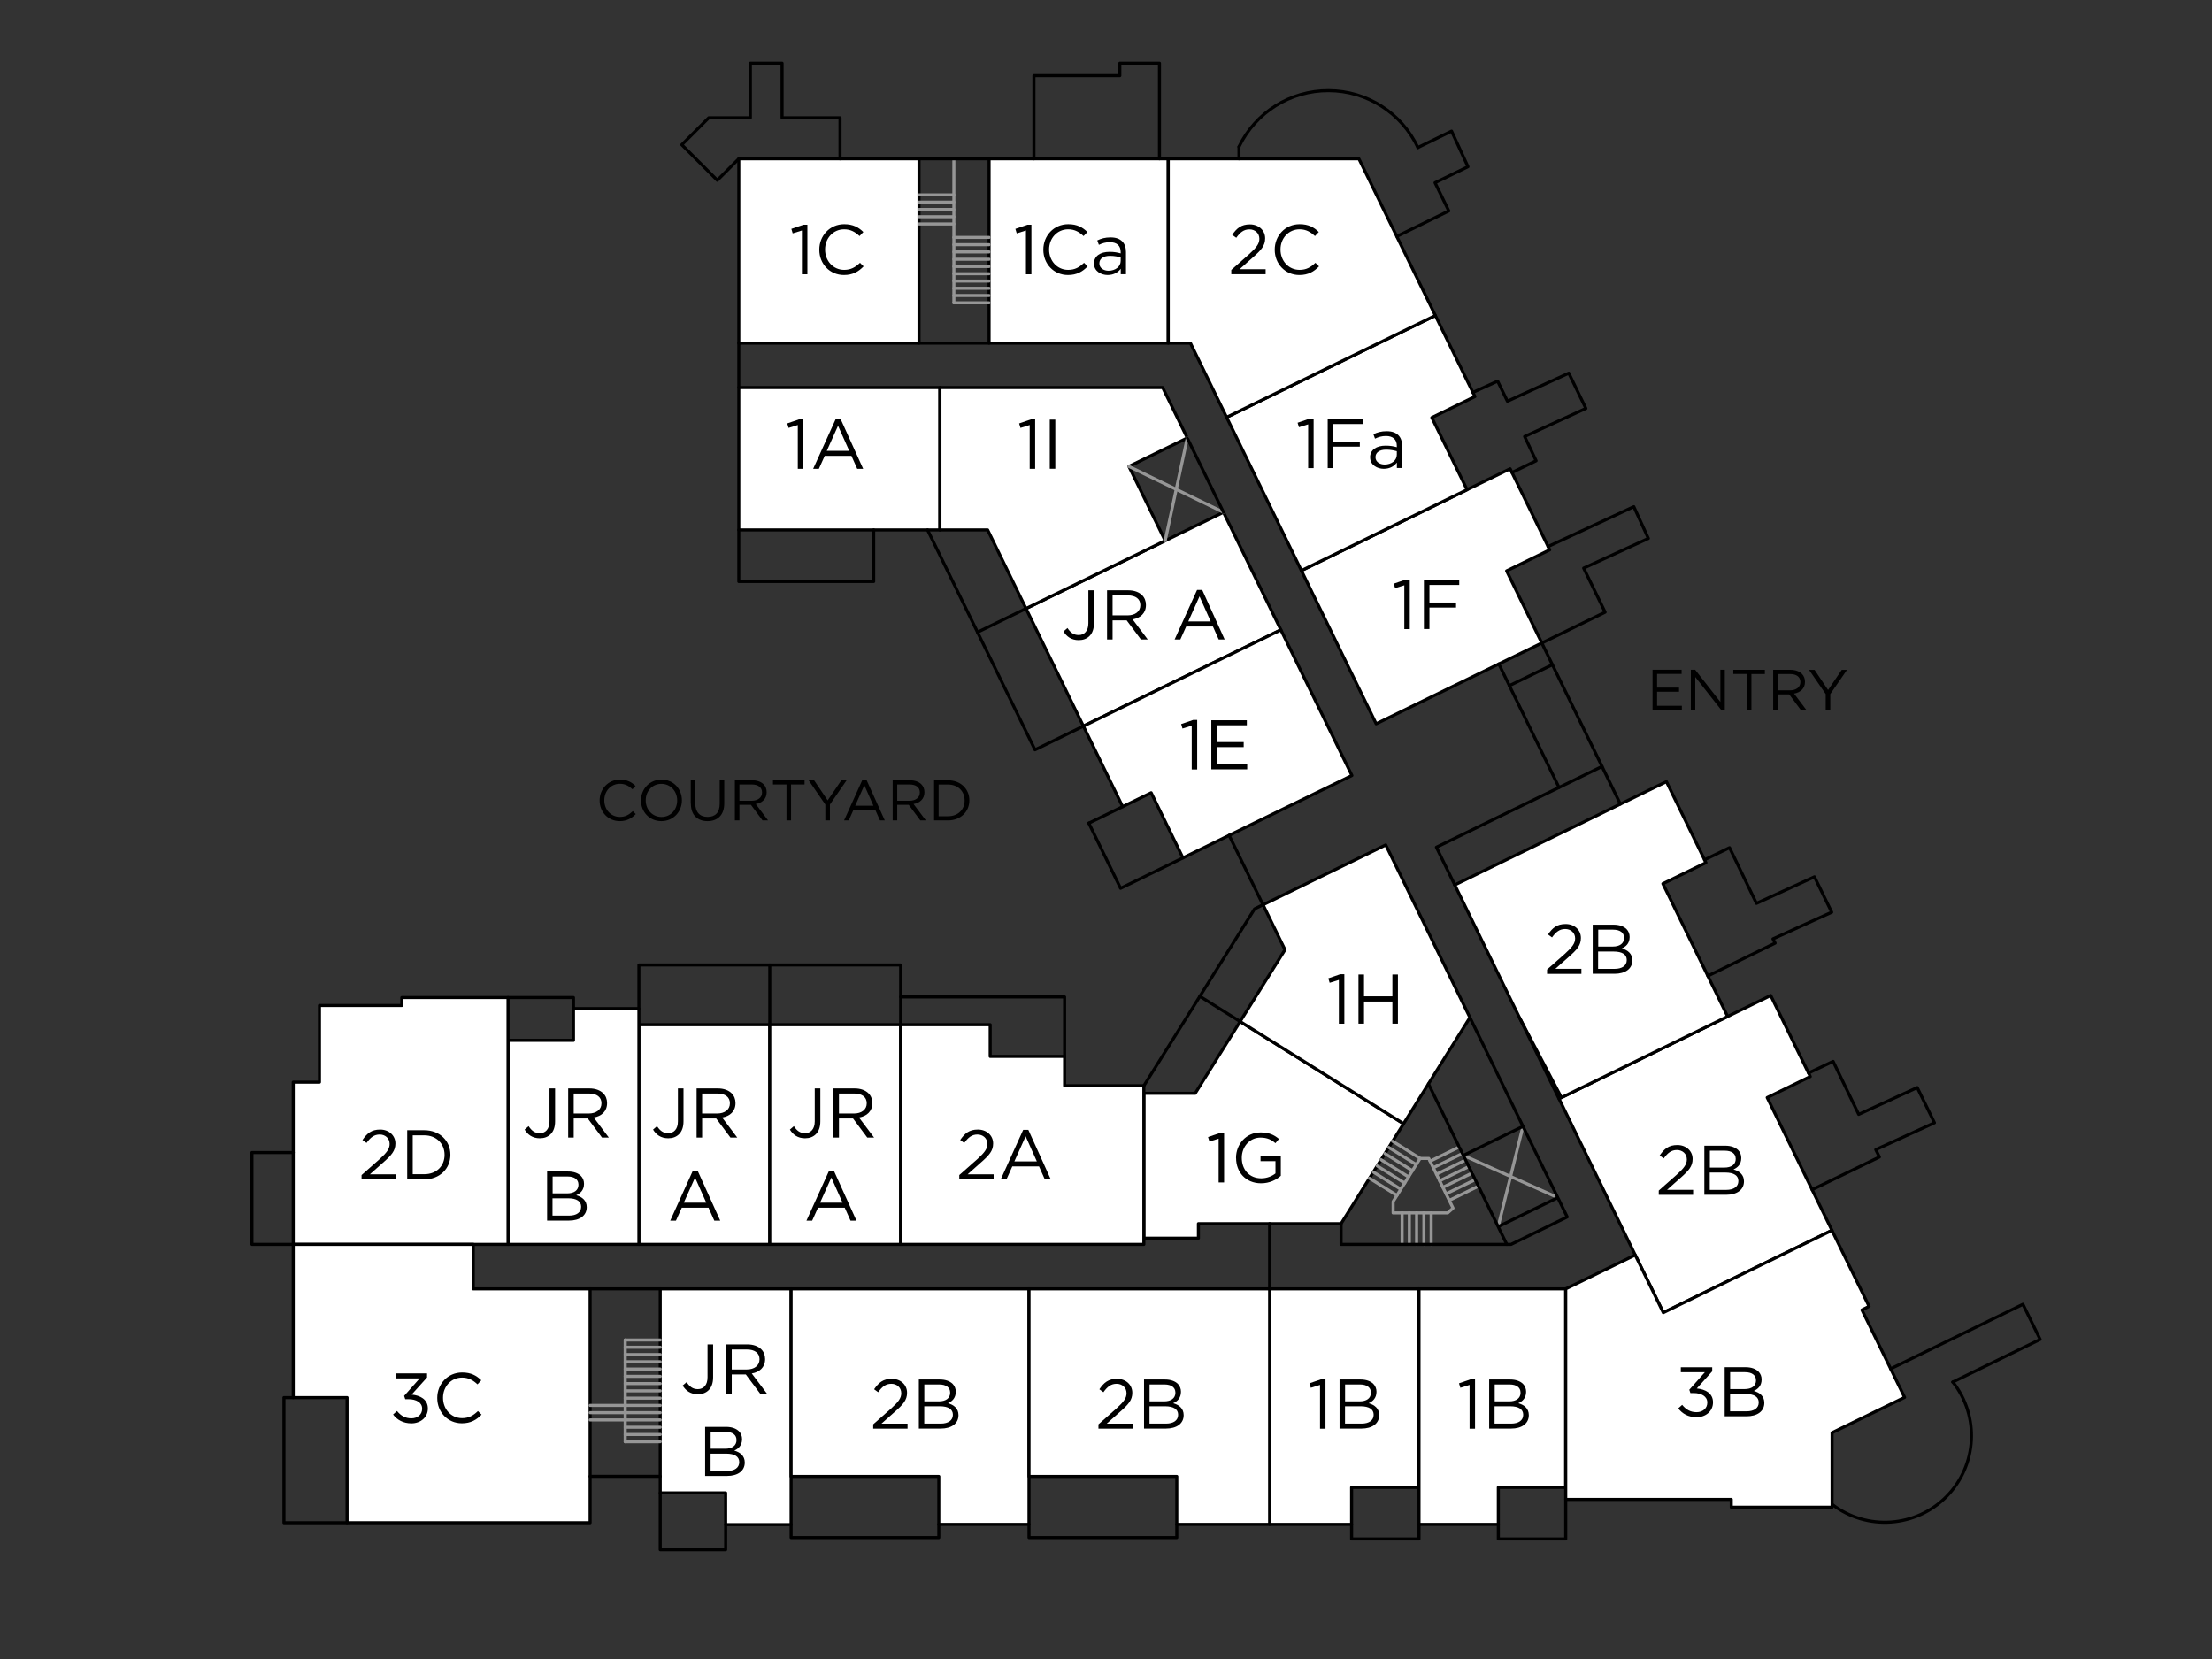 <?xml version="1.0" encoding="UTF-8"?>
<svg xmlns="http://www.w3.org/2000/svg" viewBox="0 0 360 270">
  <rect x="0" y="0" width="360" height="270" fill="#333333" stroke="none"/>
  <defs>
    <style>
      .cls-1 {
        stroke: #969696;
      }

      .cls-1, .cls-2, .cls-3 {
        stroke-linecap: round;
        stroke-linejoin: round;
        stroke-width: .5px;
      }

      .cls-1, .cls-3 {
        fill: none;
      }

      .cls-2 {
        fill: #fff;
      }

      .cls-2, .cls-3 {
        stroke: #000;
      }

      .cls-4 {
        fill: #010101;
      }
    </style>
  </defs>
  <g class="JR_A" data-name="JR A">
    <rect class="cls-2" x="103.98" y="166.77" width="21.3" height="35.75"></rect>
    <rect class="cls-2" x="125.28" y="166.77" width="21.3" height="35.75"></rect>
    <polygon class="cls-2" points="208.46 102.51 176.32 118.18 166.98 99.04 189.63 88 199.12 83.37 208.46 102.51"></polygon>
  </g>
  <g class="JR_B" data-name="JR B">
    <polygon class="cls-2" points="128.75 209.76 128.75 248.13 118.1 248.13 118.1 242.97 107.45 242.97 107.45 209.76 128.75 209.76"></polygon>
    <polygon class="cls-2" points="103.98 164.15 103.98 202.52 82.68 202.52 82.68 169.32 93.33 169.32 93.33 164.15 103.98 164.15"></polygon>
  </g>
  <g class="ONE_A" data-name="ONE A">
    <rect class="cls-2" x="120.24" y="63.07" width="32.73" height="23.18"></rect>
  </g>
  <g class="ONE_B" data-name="ONE B">
    <polygon class="cls-2" points="230.94 209.76 230.94 242.07 219.97 242.07 219.97 248.09 206.63 248.09 206.63 209.76 230.94 209.76"></polygon>
    <polygon class="cls-2" points="254.82 242.07 243.85 242.07 243.85 248.09 230.94 248.09 230.94 209.76 254.82 209.76 254.82 242.07"></polygon>
  </g>
  <g class="ONE_C" data-name="ONE C">
    <rect class="cls-2" x="120.24" y="25.84" width="29.33" height="30"></rect>
  </g>
  <g class="ONE_CA" data-name="ONE CA">
    <rect class="cls-2" x="160.97" y="25.84" width="29.16" height="30"></rect>
  </g>
  <g class="ONE_E" data-name="ONE E">
    <polygon class="cls-2" points="220.02 126.21 200.04 135.95 192.52 139.62 187.35 129.02 182.71 131.28 176.32 118.18 208.46 102.51 220.02 126.21"></polygon>
  </g>
  <g class="ONE_F" data-name="ONE F">
    <polygon class="cls-2" points="245.2 92.91 250.93 104.65 243.93 108.06 223.97 117.8 211.8 92.86 238.76 79.7 245.77 76.29 246.07 76.9 251.95 88.95 252.21 89.49 245.2 92.91"></polygon>
  </g>
  <g class="ONE_FA" data-name="ONE FA">
    <polygon class="cls-2" points="233.03 67.96 238.76 79.7 211.8 92.86 199.63 67.91 233.6 51.35 239.71 63.86 240.04 64.54 233.03 67.96"></polygon>
  </g>
  <g class="ONE_G" data-name="ONE G">
    <polygon class="cls-2" points="228.43 182.88 226.65 185.73 226.02 186.74 225.4 187.74 224.77 188.74 224.14 189.75 223.51 190.75 222.88 191.76 218.26 199.15 195.04 199.15 195.04 201.51 186.16 201.51 186.16 177.94 194.52 177.94 201.83 166.25 228.43 182.88"></polygon>
  </g>
  <g class="ONE_H" data-name="ONE H">
    <polygon class="cls-2" points="239.23 165.6 232.48 176.39 232.48 176.4 228.43 182.88 201.83 166.25 209.13 154.57 205.56 147.25 225.53 137.51 239.23 165.6"></polygon>
  </g>
  <g class="ONE_I" data-name="ONE I">
    <polygon class="cls-2" points="183.73 75.91 189.63 88 166.98 99.04 160.74 86.25 152.97 86.25 152.97 63.07 189.22 63.07 193.23 71.28 183.73 75.91"></polygon>
  </g>
  <g class="TWO_A" data-name="TWO A">
    <polygon class="cls-2" points="186.16 176.71 186.16 202.52 146.58 202.52 146.58 166.77 161.15 166.77 161.15 171.93 173.26 171.93 173.26 176.71 186.16 176.71"></polygon>
  </g>
  <g class="TWO_B" data-name="TWO B">
    <polygon class="cls-2" points="298.15 200.24 270.7 213.63 266.13 204.25 253.73 178.82 254.12 178.63 281.17 165.43 288.18 162.01 294.33 174.63 294.34 174.63 294.62 175.21 287.61 178.63 294.92 193.62 298.15 200.24"></polygon>
    <polygon class="cls-2" points="281.17 165.43 254.12 178.63 247.32 165.67 236.76 144.02 263.71 130.86 271.21 127.21 277.41 139.93 277.64 140.4 270.63 143.82 277.95 158.83 281.17 165.43"></polygon>
    <polygon class="cls-2" points="167.47 209.76 167.47 248.09 152.79 248.09 152.79 240.29 128.75 240.29 128.75 209.76 167.47 209.76"></polygon>
    <polygon class="cls-2" points="206.63 209.76 206.63 248.09 191.52 248.09 191.52 240.29 167.47 240.29 167.47 209.76 206.63 209.76"></polygon>
  </g>
  <g class="TWO_C" data-name="TWO C">
    <polygon class="cls-2" points="233.6 51.35 199.63 67.91 193.74 55.84 190.13 55.84 190.13 25.84 221.16 25.84 233.6 51.35"></polygon>
  </g>
  <g class="TWO_D" data-name="TWO D">
    <polygon class="cls-2" points="82.68 162.35 82.68 202.52 47.72 202.52 47.72 176.12 51.99 176.12 51.99 163.64 65.39 163.64 65.39 162.35 82.68 162.35"></polygon>
  </g>
  <g class="THREE_B" data-name="THREE B">
    <polygon class="cls-2" points="254.82 209.76 266.13 204.25 270.7 213.63 298.15 200.24 304.19 212.61 303.03 213.19 307.71 222.78 309.97 227.42 298.17 233.17 298.17 245.3 281.76 245.3 281.76 244.03 254.82 244.03 254.82 242.07 254.82 209.76"></polygon>
  </g>
  <g class="THREE_C" data-name="THREE C">
    <polygon class="cls-2" points="96.04 209.76 96.04 247.82 56.48 247.82 56.48 227.46 47.72 227.46 47.72 202.52 77.02 202.52 77.02 209.76 96.04 209.76"></polygon>
  </g>
  <g class="Lines">
    <g>
      <line class="cls-1" x1="229.24" y1="191.54" x2="224.77" y2="188.74"></line>
      <line class="cls-1" x1="229.87" y1="190.53" x2="225.4" y2="187.74"></line>
      <line class="cls-1" x1="230.49" y1="189.53" x2="226.02" y2="186.74"></line>
      <line class="cls-1" x1="227.35" y1="194.55" x2="222.88" y2="191.76"></line>
      <line class="cls-1" x1="227.98" y1="193.55" x2="223.51" y2="190.75"></line>
      <line class="cls-1" x1="228.61" y1="192.54" x2="224.14" y2="189.75"></line>
      <line class="cls-1" x1="231.74" y1="202.52" x2="231.74" y2="197.4"></line>
      <line class="cls-1" x1="230.55" y1="202.52" x2="230.55" y2="197.4"></line>
      <line class="cls-1" x1="229.37" y1="202.52" x2="229.37" y2="197.4"></line>
      <line class="cls-1" x1="228.19" y1="202.52" x2="228.19" y2="197.4"></line>
      <line class="cls-1" x1="232.92" y1="202.52" x2="232.92" y2="197.4"></line>
      <line class="cls-1" x1="238.01" y1="187.73" x2="233.27" y2="190.04"></line>
      <line class="cls-1" x1="237.49" y1="186.67" x2="232.75" y2="188.98"></line>
      <line class="cls-1" x1="238.53" y1="188.79" x2="233.79" y2="191.1"></line>
      <line class="cls-1" x1="239.05" y1="189.86" x2="234.31" y2="192.17"></line>
      <line class="cls-1" x1="239.57" y1="190.92" x2="234.83" y2="193.23"></line>
      <line class="cls-1" x1="240.08" y1="191.99" x2="235.35" y2="194.29"></line>
      <line class="cls-1" x1="240.6" y1="193.05" x2="235.87" y2="195.36"></line>
      <line class="cls-1" x1="231.12" y1="188.53" x2="226.65" y2="185.73"></line>
      <line class="cls-1" x1="107.45" y1="229.91" x2="101.75" y2="229.91"></line>
      <line class="cls-1" x1="107.45" y1="228.73" x2="101.75" y2="228.73"></line>
      <line class="cls-1" x1="107.45" y1="227.55" x2="101.75" y2="227.55"></line>
      <line class="cls-1" x1="107.45" y1="226.36" x2="101.75" y2="226.36"></line>
      <line class="cls-1" x1="107.45" y1="225.18" x2="101.75" y2="225.18"></line>
      <line class="cls-1" x1="107.45" y1="224" x2="101.75" y2="224"></line>
      <line class="cls-1" x1="107.45" y1="222.81" x2="101.75" y2="222.81"></line>
      <line class="cls-1" x1="107.45" y1="221.63" x2="101.75" y2="221.63"></line>
      <line class="cls-1" x1="107.45" y1="220.45" x2="101.75" y2="220.45"></line>
      <line class="cls-1" x1="107.45" y1="219.26" x2="101.75" y2="219.26"></line>
      <line class="cls-1" x1="101.75" y1="231.09" x2="96.05" y2="231.09"></line>
      <line class="cls-1" x1="107.45" y1="218.08" x2="101.75" y2="218.08"></line>
      <line class="cls-1" x1="101.75" y1="229.91" x2="96.05" y2="229.91"></line>
      <line class="cls-1" x1="101.75" y1="228.73" x2="96.05" y2="228.73"></line>
      <line class="cls-1" x1="107.45" y1="234.64" x2="101.75" y2="234.64"></line>
      <line class="cls-1" x1="107.45" y1="231.09" x2="101.75" y2="231.09"></line>
      <line class="cls-1" x1="107.45" y1="232.28" x2="101.75" y2="232.28"></line>
      <line class="cls-1" x1="107.45" y1="233.46" x2="101.75" y2="233.46"></line>
      <line class="cls-1" x1="155.24" y1="49.29" x2="160.97" y2="49.29"></line>
      <line class="cls-1" x1="155.24" y1="48.1" x2="160.97" y2="48.1"></line>
      <line class="cls-1" x1="155.24" y1="46.92" x2="160.97" y2="46.92"></line>
      <line class="cls-1" x1="155.24" y1="45.74" x2="160.97" y2="45.74"></line>
      <line class="cls-1" x1="155.24" y1="44.55" x2="160.97" y2="44.55"></line>
      <line class="cls-1" x1="155.24" y1="43.37" x2="160.97" y2="43.37"></line>
      <line class="cls-1" x1="155.24" y1="42.19" x2="160.97" y2="42.19"></line>
      <line class="cls-1" x1="155.24" y1="41" x2="160.97" y2="41"></line>
      <line class="cls-1" x1="155.24" y1="39.82" x2="160.97" y2="39.82"></line>
      <line class="cls-1" x1="155.24" y1="38.64" x2="160.97" y2="38.64"></line>
      <line class="cls-1" x1="155.24" y1="36.45" x2="149.57" y2="36.45"></line>
      <line class="cls-1" x1="149.57" y1="35.27" x2="155.24" y2="35.27"></line>
      <line class="cls-1" x1="155.24" y1="34.09" x2="149.57" y2="34.09"></line>
      <line class="cls-1" x1="155.24" y1="32.9" x2="149.57" y2="32.9"></line>
      <line class="cls-1" x1="149.57" y1="31.72" x2="155.24" y2="31.72"></line>
      <line class="cls-1" x1="155.24" y1="25.84" x2="155.24" y2="49.29"></line>
      <polyline class="cls-1" points="231.12 188.53 226.73 195.55 226.73 197.4 235.6 197.4 236.48 196.62 232.53 188.53 231.12 188.53"></polyline>
      <line class="cls-1" x1="247.86" y1="183.31" x2="243.82" y2="199.64"></line>
      <line class="cls-1" x1="238.16" y1="188.04" x2="253.53" y2="194.91"></line>
      <line class="cls-1" x1="183.73" y1="75.91" x2="199.12" y2="83.37"></line>
      <line class="cls-1" x1="193.23" y1="71.28" x2="189.63" y2="88"></line>
      <line class="cls-1" x1="101.75" y1="234.64" x2="101.75" y2="218.08"></line>
      <polygon class="cls-5" points="254.12 178.63 253.73 178.82 253.63 178.63 254.12 178.63"></polygon>
      <polygon class="cls-4" points="254.12 178.63 253.73 178.82 253.63 178.63 254.12 178.63"></polygon>
      <path class="cls-4" d="M247.32,165.67l6.31,12.96h.49l-6.8-12.96Z"></path>
      <line class="cls-3" x1="166.98" y1="99.04" x2="159.09" y2="102.89"></line>
      <line class="cls-3" x1="160.97" y1="55.84" x2="149.57" y2="55.84"></line>
      <polyline class="cls-3" points="193.23 71.28 193.23 71.29 199.12 83.37"></polyline>
      <line class="cls-3" x1="206.63" y1="209.76" x2="206.63" y2="199.15"></line>
      <polyline class="cls-3" points="232.48 176.4 237.49 186.67 238.01 187.73 238.16 188.04 238.17 188.04 238.53 188.79 239.05 189.86 239.57 190.92 240.09 191.99 243.82 199.63 243.82 199.64 245.23 202.52"></polyline>
      <line class="cls-3" x1="238.16" y1="188.04" x2="247.86" y2="183.31"></line>
      <line class="cls-3" x1="243.82" y1="199.64" x2="253.53" y2="194.91"></line>
      <polyline class="cls-3" points="260.73 124.74 253.73 128.16 233.77 137.89 236.76 144.02"></polyline>
      <polyline class="cls-3" points="247.32 165.67 253.63 178.63 253.64 178.63 253.73 178.82"></polyline>
      <polyline class="cls-3" points="218.26 199.15 218.26 202.52 228.19 202.52 229.37 202.52 230.55 202.52 231.74 202.52 232.92 202.52 245.23 202.52 245.92 202.52 255.06 198.06 253.53 194.91 253.52 194.91 253.52 194.9 247.86 183.31 239.23 165.6"></polyline>
      <line class="cls-3" x1="205.56" y1="147.25" x2="205.55" y2="147.25"></line>
      <line class="cls-3" x1="107.45" y1="209.76" x2="96.04" y2="209.76"></line>
      <line class="cls-3" x1="236.76" y1="144.02" x2="236.75" y2="144.02"></line>
      <line class="cls-3" x1="243.93" y1="108.06" x2="253.73" y2="128.16"></line>
      <line class="cls-3" x1="245.65" y1="111.59" x2="252.65" y2="108.18"></line>
      <polyline class="cls-3" points="239.71 63.86 243.74 62.03 245.33 65.3 255.32 60.73 258.1 66.47 248.13 71.04 250 74.99 246.07 76.9"></polyline>
      <polyline class="cls-3" points="251.94 88.95 265.9 82.46 268.27 87.63 257.74 92.46 261.23 99.63 250.93 104.65"></polyline>
      <polyline class="cls-3" points="277.41 139.93 281.48 137.96 285.86 147.02 295.3 142.7 298.11 148.46 288.55 152.8 288.9 153.49 277.95 158.83"></polyline>
      <polyline class="cls-3" points="294.34 174.63 298.34 172.74 302.5 181.36 312.03 177 314.83 182.73 305.28 187.1 305.87 188.3 294.92 193.62"></polyline>
      <path class="cls-3" d="M298.21,244.86c5.65,4.31,13.62,3.74,18.6-1.32,4.98-5.06,5.41-13.04,1.01-18.62"></path>
      <polyline class="cls-3" points="317.8 224.93 332.03 217.99 329.23 212.27 307.7 222.77"></polyline>
      <line class="cls-3" x1="201.64" y1="25.84" x2="201.64" y2="23.89"></line>
      <path class="cls-3" d="M230.76,24.01c-2.65-5.63-8.3-9.24-14.52-9.26-6.22-.03-11.9,3.53-14.6,9.14"></path>
      <polyline class="cls-3" points="230.76 24.01 236.24 21.34 238.91 27.13 233.55 29.74 235.79 34.33 227.33 38.47"></polyline>
      <polyline class="cls-3" points="188.7 25.84 188.7 10.28 182.25 10.28 182.25 12.31 168.27 12.31 168.27 25.84"></polyline>
      <polyline class="cls-3" points="103.98 164.15 103.98 157.05 125.28 157.05 146.58 157.05 146.58 162.25 146.58 166.77"></polyline>
      <line class="cls-3" x1="125.28" y1="166.77" x2="125.28" y2="157.05"></line>
      <line class="cls-3" x1="182.71" y1="131.28" x2="177.2" y2="133.97"></line>
      <polyline class="cls-3" points="192.52 139.62 182.37 144.57 177.2 133.96"></polyline>
      <polyline class="cls-3" points="176.32 118.18 168.44 122.03 150.96 86.25"></polyline>
      <polyline class="cls-3" points="120.24 25.84 116.74 29.34 110.96 23.56 115.35 19.17 122.12 19.17 122.12 10.28 127.28 10.28 127.28 19.17 136.71 19.17 136.71 25.84"></polyline>
      <polyline class="cls-3" points="47.72 227.46 46.21 227.46 46.21 247.82 56.49 247.82"></polyline>
      <polyline class="cls-3" points="128.75 248.13 128.75 250.24 152.79 250.24 152.79 248.09"></polyline>
      <polyline class="cls-3" points="167.47 248.09 167.47 250.24 191.52 250.24 191.52 248.09"></polyline>
      <polyline class="cls-3" points="107.45 242.97 107.45 252.22 118.1 252.22 118.1 248.13"></polyline>
      <polyline class="cls-3" points="219.97 248.09 219.97 250.46 230.94 250.46 230.94 248.09"></polyline>
      <polyline class="cls-3" points="243.85 248.09 243.85 250.46 254.82 250.46 254.82 244.03"></polyline>
      <polyline class="cls-3" points="82.68 162.35 93.33 162.35 93.33 164.15"></polyline>
      <polyline class="cls-3" points="146.58 162.25 173.26 162.25 173.26 171.93"></polyline>
      <line class="cls-3" x1="201.83" y1="166.25" x2="195.28" y2="162.15"></line>
      <polyline class="cls-3" points="120.24 86.25 120.24 94.64 142.19 94.64 142.19 86.25"></polyline>
      <polyline class="cls-3" points="205.55 147.25 204.18 147.92 186.16 176.71"></polyline>
      <line class="cls-3" x1="120.24" y1="63.07" x2="120.24" y2="55.84"></line>
      <polyline class="cls-3" points="149.57 25.84 155.24 25.84 160.97 25.84"></polyline>
      <polyline class="cls-3" points="200.04 135.95 205.55 147.25 205.56 147.25"></polyline>
      <polyline class="cls-3" points="250.93 104.65 252.65 108.18 260.73 124.74 263.71 130.86"></polyline>
      <line class="cls-3" x1="107.45" y1="240.27" x2="96.04" y2="240.27"></line>
      <polyline class="cls-3" points="47.72 202.52 41 202.52 41 187.57 47.72 187.57"></polyline>
    </g>
  </g>
  <g class="Room_Labels" data-name="Room Labels">
    <g>
      <path class="cls-6" d="M58.84,191.24l2.9-2.56c1.22-1.1,1.67-1.71,1.67-2.51,0-.94-.74-1.53-1.61-1.53-.91,0-1.51.47-2.15,1.37l-.66-.48c.74-1.08,1.46-1.7,2.88-1.7s2.48.96,2.48,2.26v.02c0,1.17-.62,1.89-2.02,3.11l-2.14,1.9h4.24v.82h-5.59v-.7Z"></path>
      <path class="cls-6" d="M66.27,183.94h2.78c2.51,0,4.25,1.73,4.25,3.98v.02c0,2.25-1.74,4-4.25,4h-2.78v-8ZM67.17,184.77v6.33h1.87c2.02,0,3.31-1.36,3.31-3.14v-.02c0-1.77-1.29-3.17-3.31-3.17h-1.87Z"></path>
    </g>
    <g>
      <path class="cls-6" d="M85.38,183.84l.65-.56c.49.74.99,1.14,1.83,1.14.9,0,1.57-.65,1.57-1.92v-5.36h.91v5.35c0,.95-.27,1.65-.73,2.1-.46.45-1.04.66-1.76.66-1.2,0-1.97-.59-2.47-1.42Z"></path>
      <path class="cls-6" d="M92.47,177.14h3.44c.99,0,1.77.3,2.27.8.4.4.62.94.62,1.58v.02c0,1.33-.91,2.12-2.17,2.33l2.46,3.27h-1.11l-2.32-3.11h-2.29v3.11h-.9v-8ZM95.83,181.22c1.19,0,2.06-.62,2.06-1.65v-.02c0-.99-.75-1.58-2.05-1.58h-2.47v3.25h2.46Z"></path>
    </g>
    <path class="cls-6" d="M89.04,190.66h3.41c.91,0,1.63.26,2.09.71.34.35.51.79.51,1.28v.02c0,1.04-.64,1.58-1.27,1.85.95.27,1.71.85,1.71,1.93v.02c0,1.37-1.15,2.18-2.9,2.18h-3.55v-8ZM94.14,192.77c0-.79-.63-1.3-1.77-1.3h-2.43v2.75h2.37c1.1,0,1.84-.48,1.84-1.43v-.02ZM94.58,196.39c0-.87-.72-1.37-2.13-1.37h-2.53v2.82h2.69c1.22,0,1.97-.53,1.97-1.43v-.02Z"></path>
    <g>
      <path class="cls-6" d="M106.28,183.84l.65-.56c.49.74.99,1.14,1.83,1.14.9,0,1.57-.65,1.57-1.92v-5.36h.91v5.35c0,.95-.27,1.65-.73,2.1-.46.45-1.04.66-1.76.66-1.2,0-1.97-.59-2.47-1.42Z"></path>
      <path class="cls-6" d="M113.37,177.14h3.44c.99,0,1.77.3,2.27.8.4.4.62.94.62,1.58v.02c0,1.33-.91,2.12-2.17,2.33l2.46,3.27h-1.11l-2.32-3.11h-2.29v3.11h-.9v-8ZM116.73,181.22c1.19,0,2.06-.62,2.06-1.65v-.02c0-.99-.75-1.58-2.05-1.58h-2.47v3.25h2.46Z"></path>
    </g>
    <path class="cls-6" d="M112.72,190.6h.85l3.65,8.06h-.97l-.94-2.11h-4.35l-.95,2.11h-.93l3.65-8.06ZM114.94,195.73l-1.82-4.08-1.83,4.08h3.65Z"></path>
    <g>
      <path class="cls-6" d="M128.55,183.84l.65-.56c.49.74.99,1.14,1.83,1.14.9,0,1.57-.65,1.57-1.92v-5.36h.91v5.35c0,.95-.27,1.65-.73,2.1-.46.45-1.04.66-1.76.66-1.2,0-1.97-.59-2.47-1.42Z"></path>
      <path class="cls-6" d="M135.64,177.14h3.44c.99,0,1.77.3,2.27.8.4.4.62.94.62,1.58v.02c0,1.33-.91,2.12-2.17,2.33l2.46,3.27h-1.11l-2.32-3.11h-2.29v3.11h-.9v-8ZM139,181.22c1.19,0,2.06-.62,2.06-1.65v-.02c0-.99-.75-1.58-2.05-1.58h-2.47v3.25h2.46Z"></path>
    </g>
    <path class="cls-6" d="M134.89,190.6h.85l3.65,8.06h-.97l-.94-2.11h-4.35l-.95,2.11h-.93l3.65-8.06ZM137.12,195.73l-1.82-4.08-1.83,4.08h3.65Z"></path>
    <g>
      <path class="cls-6" d="M156.12,191.24l2.9-2.56c1.22-1.1,1.67-1.71,1.67-2.51,0-.94-.74-1.53-1.61-1.53-.91,0-1.51.47-2.15,1.37l-.66-.48c.74-1.08,1.46-1.7,2.88-1.7s2.48.96,2.48,2.26v.02c0,1.17-.62,1.89-2.02,3.11l-2.14,1.9h4.24v.82h-5.59v-.7Z"></path>
      <path class="cls-6" d="M166.51,183.88h.85l3.65,8.06h-.97l-.94-2.11h-4.35l-.95,2.11h-.93l3.65-8.06ZM168.74,189.01l-1.82-4.08-1.83,4.08h3.65Z"></path>
    </g>
    <g>
      <path class="cls-6" d="M111.1,225.5l.65-.56c.49.74.99,1.14,1.83,1.14.9,0,1.57-.65,1.57-1.92v-5.36h.91v5.35c0,.95-.27,1.65-.73,2.1-.46.45-1.04.66-1.76.66-1.2,0-1.97-.59-2.47-1.42Z"></path>
      <path class="cls-6" d="M118.19,218.8h3.44c.99,0,1.77.3,2.27.8.4.4.62.94.62,1.58v.02c0,1.33-.91,2.12-2.17,2.33l2.46,3.27h-1.11l-2.32-3.11h-2.29v3.11h-.9v-8ZM121.55,222.88c1.19,0,2.06-.62,2.06-1.65v-.02c0-.99-.75-1.58-2.05-1.58h-2.47v3.25h2.46Z"></path>
    </g>
    <path class="cls-6" d="M114.76,232.22h3.41c.91,0,1.63.26,2.09.71.34.35.51.79.51,1.28v.02c0,1.04-.64,1.58-1.27,1.85.95.27,1.71.85,1.71,1.93v.02c0,1.37-1.15,2.18-2.9,2.18h-3.55v-8ZM119.86,234.33c0-.79-.63-1.3-1.77-1.3h-2.43v2.75h2.37c1.1,0,1.84-.48,1.84-1.43v-.02ZM120.31,237.95c0-.87-.72-1.37-2.13-1.37h-2.53v2.82h2.69c1.22,0,1.97-.53,1.97-1.43v-.02Z"></path>
    <g>
      <path class="cls-6" d="M142.11,231.81l2.9-2.56c1.22-1.1,1.67-1.71,1.67-2.51,0-.94-.74-1.53-1.61-1.53-.91,0-1.51.47-2.15,1.37l-.66-.48c.74-1.08,1.46-1.7,2.88-1.7s2.48.96,2.48,2.26v.02c0,1.17-.62,1.89-2.02,3.11l-2.14,1.9h4.24v.82h-5.59v-.7Z"></path>
      <path class="cls-6" d="M149.54,224.51h3.41c.91,0,1.63.26,2.09.71.34.35.51.79.51,1.28v.02c0,1.04-.64,1.58-1.27,1.85.95.27,1.71.85,1.71,1.93v.02c0,1.37-1.15,2.18-2.9,2.18h-3.55v-8ZM154.63,226.62c0-.79-.63-1.3-1.77-1.3h-2.43v2.75h2.37c1.1,0,1.84-.48,1.84-1.43v-.02ZM155.08,230.24c0-.87-.72-1.37-2.13-1.37h-2.53v2.82h2.69c1.22,0,1.97-.53,1.97-1.43v-.02Z"></path>
    </g>
    <g>
      <path class="cls-6" d="M178.77,231.81l2.9-2.56c1.22-1.1,1.67-1.71,1.67-2.51,0-.94-.74-1.53-1.61-1.53-.91,0-1.51.47-2.15,1.37l-.66-.48c.74-1.08,1.46-1.7,2.88-1.7s2.48.96,2.48,2.26v.02c0,1.17-.62,1.89-2.02,3.11l-2.14,1.9h4.24v.82h-5.59v-.7Z"></path>
      <path class="cls-6" d="M186.19,224.51h3.41c.91,0,1.63.26,2.09.71.34.35.51.79.51,1.28v.02c0,1.04-.64,1.58-1.27,1.85.95.27,1.71.85,1.71,1.93v.02c0,1.37-1.15,2.18-2.9,2.18h-3.55v-8ZM191.29,226.62c0-.79-.63-1.3-1.77-1.3h-2.43v2.75h2.37c1.1,0,1.84-.48,1.84-1.43v-.02ZM191.74,230.24c0-.87-.72-1.37-2.13-1.37h-2.53v2.82h2.69c1.22,0,1.97-.53,1.97-1.43v-.02Z"></path>
    </g>
    <g>
      <path class="cls-6" d="M214.84,225.39l-1.51.47-.22-.73,1.95-.67h.66v8.06h-.89v-7.12Z"></path>
      <path class="cls-6" d="M218.01,224.51h3.41c.91,0,1.63.26,2.09.71.34.35.51.79.51,1.28v.02c0,1.04-.64,1.58-1.27,1.85.95.27,1.71.85,1.71,1.93v.02c0,1.37-1.15,2.18-2.9,2.18h-3.55v-8ZM223.11,226.62c0-.79-.63-1.3-1.77-1.3h-2.43v2.75h2.37c1.1,0,1.84-.48,1.84-1.43v-.02ZM223.56,230.24c0-.87-.72-1.37-2.13-1.37h-2.53v2.82h2.69c1.22,0,1.97-.53,1.97-1.43v-.02Z"></path>
    </g>
    <g>
      <path class="cls-6" d="M239.18,225.39l-1.51.47-.22-.73,1.95-.67h.66v8.06h-.89v-7.12Z"></path>
      <path class="cls-6" d="M242.36,224.51h3.41c.91,0,1.63.26,2.09.71.34.35.51.79.51,1.28v.02c0,1.04-.64,1.58-1.27,1.85.95.27,1.71.85,1.71,1.93v.02c0,1.37-1.15,2.18-2.9,2.18h-3.55v-8ZM247.46,226.62c0-.79-.63-1.3-1.77-1.3h-2.43v2.75h2.37c1.1,0,1.84-.48,1.84-1.43v-.02ZM247.9,230.24c0-.87-.72-1.37-2.13-1.37h-2.53v2.82h2.69c1.22,0,1.97-.53,1.97-1.43v-.02Z"></path>
    </g>
    <g>
      <path class="cls-6" d="M273.12,229.22l.65-.58c.63.77,1.35,1.19,2.34,1.19s1.75-.61,1.75-1.55v-.02c0-.99-.93-1.54-2.24-1.54h-.51l-.18-.54,2.53-2.85h-3.91v-.81h5.11v.66l-2.51,2.79c1.39.13,2.64.78,2.64,2.25v.02c0,1.43-1.19,2.41-2.67,2.41-1.34,0-2.33-.57-2.98-1.43Z"></path>
      <path class="cls-6" d="M280.69,222.51h3.41c.91,0,1.63.26,2.09.71.34.35.51.79.51,1.28v.02c0,1.04-.64,1.58-1.27,1.85.95.27,1.71.85,1.71,1.93v.02c0,1.37-1.15,2.18-2.9,2.18h-3.55v-8ZM285.78,224.62c0-.79-.63-1.3-1.77-1.3h-2.43v2.75h2.37c1.1,0,1.84-.48,1.84-1.43v-.02ZM286.23,228.24c0-.87-.72-1.37-2.13-1.37h-2.53v2.82h2.69c1.22,0,1.97-.53,1.97-1.43v-.02Z"></path>
    </g>
    <g>
      <path class="cls-6" d="M269.96,193.76l2.9-2.56c1.22-1.1,1.67-1.71,1.67-2.51,0-.94-.74-1.53-1.61-1.53-.91,0-1.51.47-2.15,1.37l-.66-.48c.74-1.08,1.46-1.7,2.88-1.7s2.48.96,2.48,2.26v.02c0,1.17-.62,1.89-2.02,3.11l-2.14,1.9h4.24v.82h-5.59v-.7Z"></path>
      <path class="cls-6" d="M277.38,186.46h3.41c.91,0,1.63.26,2.09.71.34.35.51.79.51,1.28v.02c0,1.04-.64,1.58-1.27,1.85.95.27,1.71.85,1.71,1.93v.02c0,1.37-1.15,2.18-2.9,2.18h-3.55v-8ZM282.48,188.57c0-.79-.63-1.3-1.77-1.3h-2.43v2.75h2.37c1.1,0,1.84-.48,1.84-1.43v-.02ZM282.92,192.2c0-.87-.72-1.37-2.13-1.37h-2.53v2.82h2.69c1.22,0,1.97-.53,1.97-1.43v-.02Z"></path>
    </g>
    <g>
      <path class="cls-6" d="M251.78,157.79l2.9-2.56c1.22-1.1,1.67-1.71,1.67-2.51,0-.94-.74-1.53-1.61-1.53-.91,0-1.51.47-2.15,1.37l-.66-.48c.74-1.08,1.46-1.7,2.88-1.7s2.48.96,2.48,2.26v.02c0,1.17-.62,1.89-2.02,3.11l-2.14,1.9h4.24v.82h-5.59v-.7Z"></path>
      <path class="cls-6" d="M259.21,150.49h3.41c.91,0,1.63.26,2.09.71.34.35.51.79.51,1.28v.02c0,1.04-.64,1.58-1.27,1.85.95.27,1.71.85,1.71,1.93v.02c0,1.37-1.15,2.18-2.9,2.18h-3.55v-8ZM264.31,152.6c0-.79-.63-1.3-1.77-1.3h-2.43v2.75h2.37c1.1,0,1.84-.48,1.84-1.43v-.02ZM264.75,156.23c0-.87-.72-1.37-2.13-1.37h-2.53v2.82h2.69c1.22,0,1.97-.53,1.97-1.43v-.02Z"></path>
    </g>
    <g>
      <path class="cls-6" d="M228.56,95.25l-1.51.47-.22-.73,1.95-.67h.66v8.06h-.89v-7.12Z"></path>
      <path class="cls-6" d="M231.74,94.37h5.75v.83h-4.85v2.86h4.33v.82h-4.33v3.49h-.9v-8Z"></path>
    </g>
    <g>
      <path class="cls-6" d="M212.91,69.06l-1.51.47-.22-.73,1.95-.67h.66v8.06h-.89v-7.12Z"></path>
      <path class="cls-6" d="M216.08,68.18h5.75v.83h-4.85v2.86h4.33v.82h-4.33v3.49h-.9v-8Z"></path>
      <path class="cls-6" d="M222.98,74.46v-.02c0-1.23,1.03-1.91,2.53-1.91.77,0,1.28.1,1.82.25v-.21c0-1.06-.65-1.61-1.76-1.61-.7,0-1.25.17-1.79.43l-.26-.72c.65-.31,1.28-.49,2.15-.49s1.47.22,1.91.65c.4.4.61.98.61,1.73v3.61h-.85v-.89c-.41.54-1.09,1.02-2.14,1.02s-2.21-.62-2.21-1.84ZM227.33,74v-.57c-.45-.12-1.01-.25-1.74-.25-1.11,0-1.73.48-1.73,1.22v.02c0,.74.7,1.18,1.49,1.18,1.1,0,1.98-.66,1.98-1.6Z"></path>
    </g>
    <g>
      <path class="cls-6" d="M200.39,43.93l2.9-2.56c1.22-1.1,1.67-1.71,1.67-2.51,0-.94-.74-1.53-1.61-1.53-.91,0-1.51.47-2.15,1.37l-.66-.48c.74-1.08,1.46-1.7,2.88-1.7s2.48.96,2.48,2.26v.02c0,1.17-.62,1.89-2.02,3.11l-2.14,1.9h4.24v.82h-5.59v-.7Z"></path>
      <path class="cls-6" d="M207.46,40.65v-.02c0-2.26,1.7-4.14,4.05-4.14,1.45,0,2.33.5,3.12,1.27l-.62.66c-.69-.64-1.42-1.1-2.51-1.1-1.77,0-3.1,1.44-3.1,3.28v.02c0,1.85,1.33,3.3,3.1,3.3,1.1,0,1.82-.42,2.58-1.15l.59.58c-.82.85-1.76,1.41-3.2,1.41-2.31,0-4.01-1.82-4.01-4.11Z"></path>
    </g>
    <g>
      <path class="cls-6" d="M166.98,37.51l-1.51.47-.22-.73,1.95-.67h.66v8.06h-.89v-7.12Z"></path>
      <path class="cls-6" d="M169.8,40.65v-.02c0-2.26,1.7-4.14,4.05-4.14,1.45,0,2.33.5,3.12,1.27l-.62.66c-.69-.64-1.42-1.1-2.51-1.1-1.77,0-3.1,1.44-3.1,3.28v.02c0,1.85,1.33,3.3,3.1,3.3,1.1,0,1.82-.42,2.58-1.15l.59.58c-.82.85-1.76,1.41-3.2,1.41-2.31,0-4.01-1.82-4.01-4.11Z"></path>
      <path class="cls-6" d="M178.04,42.92v-.02c0-1.23,1.03-1.91,2.53-1.91.77,0,1.28.1,1.82.25v-.21c0-1.06-.65-1.61-1.76-1.61-.7,0-1.25.17-1.79.43l-.26-.72c.65-.31,1.28-.49,2.15-.49s1.47.22,1.91.65c.4.4.61.98.61,1.73v3.61h-.85v-.89c-.41.54-1.09,1.02-2.14,1.02s-2.21-.62-2.21-1.84ZM182.39,42.46v-.57c-.45-.12-1.01-.25-1.74-.25-1.11,0-1.73.48-1.73,1.22v.02c0,.74.7,1.18,1.49,1.18,1.1,0,1.98-.66,1.98-1.6Z"></path>
    </g>
    <g>
      <path class="cls-6" d="M130.52,37.51l-1.51.47-.22-.73,1.95-.67h.66v8.06h-.89v-7.12Z"></path>
      <path class="cls-6" d="M133.34,40.65v-.02c0-2.26,1.7-4.14,4.05-4.14,1.45,0,2.33.5,3.12,1.27l-.62.66c-.69-.64-1.42-1.1-2.51-1.1-1.77,0-3.1,1.44-3.1,3.28v.02c0,1.85,1.33,3.3,3.1,3.3,1.1,0,1.82-.42,2.58-1.15l.59.58c-.82.85-1.76,1.41-3.2,1.41-2.31,0-4.01-1.82-4.01-4.11Z"></path>
    </g>
    <g>
      <path class="cls-6" d="M129.85,69.17l-1.51.47-.22-.73,1.95-.67h.66v8.06h-.89v-7.12Z"></path>
      <path class="cls-6" d="M135.98,68.24h.85l3.65,8.06h-.97l-.94-2.11h-4.35l-.95,2.11h-.93l3.65-8.06ZM138.21,73.37l-1.82-4.08-1.83,4.08h3.65Z"></path>
    </g>
    <g>
      <path class="cls-6" d="M167.59,69.17l-1.51.47-.22-.73,1.95-.67h.66v8.06h-.89v-7.12Z"></path>
      <path class="cls-6" d="M170.85,68.29h.9v8h-.9v-8Z"></path>
    </g>
    <g>
      <path class="cls-6" d="M173.08,102.77l.65-.56c.49.74.99,1.14,1.83,1.14.9,0,1.57-.65,1.57-1.92v-5.36h.91v5.35c0,.95-.27,1.65-.73,2.1-.46.45-1.04.66-1.76.66-1.2,0-1.97-.59-2.47-1.42Z"></path>
      <path class="cls-6" d="M180.17,96.07h3.44c.99,0,1.77.3,2.27.8.4.4.62.94.62,1.58v.02c0,1.33-.91,2.12-2.17,2.33l2.46,3.27h-1.11l-2.32-3.11h-2.29v3.11h-.9v-8ZM183.53,100.15c1.19,0,2.06-.62,2.06-1.65v-.02c0-.99-.75-1.58-2.05-1.58h-2.47v3.25h2.46Z"></path>
      <path class="cls-6" d="M194.81,96.01h.85l3.65,8.06h-.97l-.94-2.11h-4.35l-.95,2.11h-.93l3.65-8.06ZM197.04,101.14l-1.82-4.08-1.83,4.08h3.65Z"></path>
    </g>
    <g>
      <path class="cls-6" d="M193.96,118.1l-1.51.47-.22-.73,1.95-.67h.66v8.06h-.89v-7.12Z"></path>
      <path class="cls-6" d="M197.14,117.22h5.78v.82h-4.88v2.73h4.37v.82h-4.37v2.8h4.94v.82h-5.84v-8Z"></path>
    </g>
    <g>
      <path class="cls-6" d="M217.91,159.48l-1.51.47-.22-.73,1.95-.67h.66v8.06h-.89v-7.12Z"></path>
      <path class="cls-6" d="M221.09,158.6h.9v3.55h4.62v-3.55h.9v8h-.9v-3.6h-4.62v3.6h-.9v-8Z"></path>
    </g>
    <g>
      <path class="cls-6" d="M198.34,185.31l-1.51.47-.22-.73,1.95-.67h.66v8.06h-.89v-7.12Z"></path>
      <path class="cls-6" d="M201.16,188.46v-.02c0-2.19,1.61-4.14,4.01-4.14,1.35,0,2.18.39,2.98,1.06l-.58.69c-.61-.54-1.31-.91-2.43-.91-1.77,0-3.04,1.5-3.04,3.28v.02c0,1.91,1.22,3.33,3.17,3.33.91,0,1.76-.35,2.31-.8v-1.99h-2.43v-.81h3.3v3.19c-.74.67-1.85,1.22-3.21,1.22-2.51,0-4.07-1.83-4.07-4.11Z"></path>
    </g>
    <g>
      <path class="cls-6" d="M63.96,230.22l.65-.58c.63.77,1.35,1.19,2.34,1.19s1.75-.61,1.75-1.55v-.02c0-.99-.93-1.54-2.24-1.54h-.51l-.18-.54,2.53-2.85h-3.91v-.81h5.11v.66l-2.51,2.79c1.39.13,2.64.78,2.64,2.25v.02c0,1.43-1.19,2.41-2.67,2.41-1.34,0-2.33-.57-2.98-1.43Z"></path>
      <path class="cls-6" d="M71.16,227.53v-.02c0-2.26,1.7-4.14,4.05-4.14,1.45,0,2.33.5,3.12,1.27l-.62.66c-.69-.64-1.42-1.1-2.51-1.1-1.77,0-3.1,1.44-3.1,3.28v.02c0,1.85,1.33,3.3,3.1,3.3,1.1,0,1.82-.42,2.58-1.15l.59.58c-.82.85-1.76,1.41-3.2,1.41-2.31,0-4.01-1.82-4.01-4.11Z"></path>
    </g>
    <g>
      <path class="cls-6" d="M97.59,130.28v-.02c0-1.85,1.39-3.38,3.3-3.38,1.18,0,1.9.41,2.54,1.03l-.5.54c-.56-.52-1.16-.89-2.05-.89-1.45,0-2.53,1.17-2.53,2.68v.02c0,1.51,1.08,2.69,2.53,2.69.9,0,1.48-.35,2.11-.94l.48.48c-.67.69-1.44,1.15-2.61,1.15-1.88,0-3.27-1.48-3.27-3.36Z"></path>
      <path class="cls-6" d="M104.32,130.28v-.02c0-1.8,1.35-3.38,3.34-3.38s3.32,1.56,3.32,3.36v.02c0,1.8-1.35,3.38-3.34,3.38s-3.32-1.56-3.32-3.36ZM110.21,130.28v-.02c0-1.48-1.08-2.69-2.57-2.69s-2.55,1.19-2.55,2.68v.02c0,1.48,1.08,2.69,2.57,2.69s2.55-1.19,2.55-2.68Z"></path>
      <path class="cls-6" d="M112.42,130.79v-3.79h.74v3.75c0,1.42.74,2.2,2,2.2s1.97-.73,1.97-2.15v-3.79h.74v3.74c0,1.91-1.09,2.89-2.72,2.89s-2.71-.99-2.71-2.83Z"></path>
      <path class="cls-6" d="M119.6,126.99h2.81c.81,0,1.45.24,1.86.65.33.33.5.76.5,1.29v.02c0,1.08-.75,1.72-1.77,1.9l2,2.67h-.9l-1.89-2.54h-1.87v2.54h-.74v-6.53ZM122.34,130.32c.97,0,1.68-.5,1.68-1.34v-.02c0-.81-.62-1.29-1.67-1.29h-2.01v2.65h2Z"></path>
      <path class="cls-6" d="M128,127.67h-2.2v-.68h5.14v.68h-2.2v5.85h-.74v-5.85Z"></path>
      <path class="cls-6" d="M134.32,130.94l-2.71-3.94h.89l2.2,3.26,2.22-3.26h.86l-2.71,3.93v2.59h-.75v-2.58Z"></path>
      <path class="cls-6" d="M140.34,126.95h.69l2.97,6.57h-.79l-.76-1.72h-3.55l-.77,1.72h-.76l2.97-6.57ZM142.15,131.13l-1.48-3.33-1.49,3.33h2.97Z"></path>
      <path class="cls-6" d="M145.28,126.99h2.81c.81,0,1.45.24,1.86.65.33.33.5.76.5,1.29v.02c0,1.08-.75,1.72-1.77,1.9l2,2.67h-.9l-1.89-2.54h-1.87v2.54h-.74v-6.53ZM148.02,130.32c.97,0,1.68-.5,1.68-1.34v-.02c0-.81-.62-1.29-1.67-1.29h-2.01v2.65h2Z"></path>
      <path class="cls-6" d="M152.02,126.99h2.27c2.05,0,3.47,1.41,3.47,3.25v.02c0,1.84-1.42,3.26-3.47,3.26h-2.27v-6.53ZM152.76,127.67v5.17h1.53c1.65,0,2.7-1.11,2.7-2.56v-.02c0-1.45-1.05-2.58-2.7-2.58h-1.53Z"></path>
    </g>
    <g>
      <path class="cls-6" d="M268.95,109h4.73s0,.68,0,.68h-3.99s0,2.23,0,2.23h3.57s0,.67,0,.67h-3.57s0,2.28,0,2.28h4.03s0,.68,0,.68h-4.77s0-6.54,0-6.54Z"></path>
      <path class="cls-6" d="M275.19,109h.69s4.11,5.24,4.11,5.24v-5.24s.72,0,.72,0v6.54s-.59,0-.59,0l-4.22-5.36v5.36s-.72,0-.72,0v-6.54Z"></path>
      <path class="cls-6" d="M284.28,109.69h-2.19s0-.68,0-.68h5.14s0,.69,0,.69h-2.19s0,5.85,0,5.85h-.75s0-5.86,0-5.86Z"></path>
      <path class="cls-6" d="M288.59,109.01h2.81c.8,0,1.45.25,1.86.66.32.32.5.77.5,1.29v.02c0,1.08-.75,1.72-1.78,1.9l2.01,2.67h-.91s-1.89-2.54-1.89-2.54h-1.87s0,2.54,0,2.54h-.74s0-6.54,0-6.54ZM291.33,112.35c.98,0,1.68-.5,1.68-1.34v-.02c0-.8-.62-1.29-1.67-1.29h-2.02s0,2.65,0,2.65h2.01Z"></path>
      <path class="cls-6" d="M297.14,112.97l-2.72-3.95h.9s2.2,3.27,2.2,3.27l2.22-3.27h.86s-2.72,3.94-2.72,3.94v2.6s-.75,0-.75,0v-2.59Z"></path>
    </g>
  </g>
</svg>
